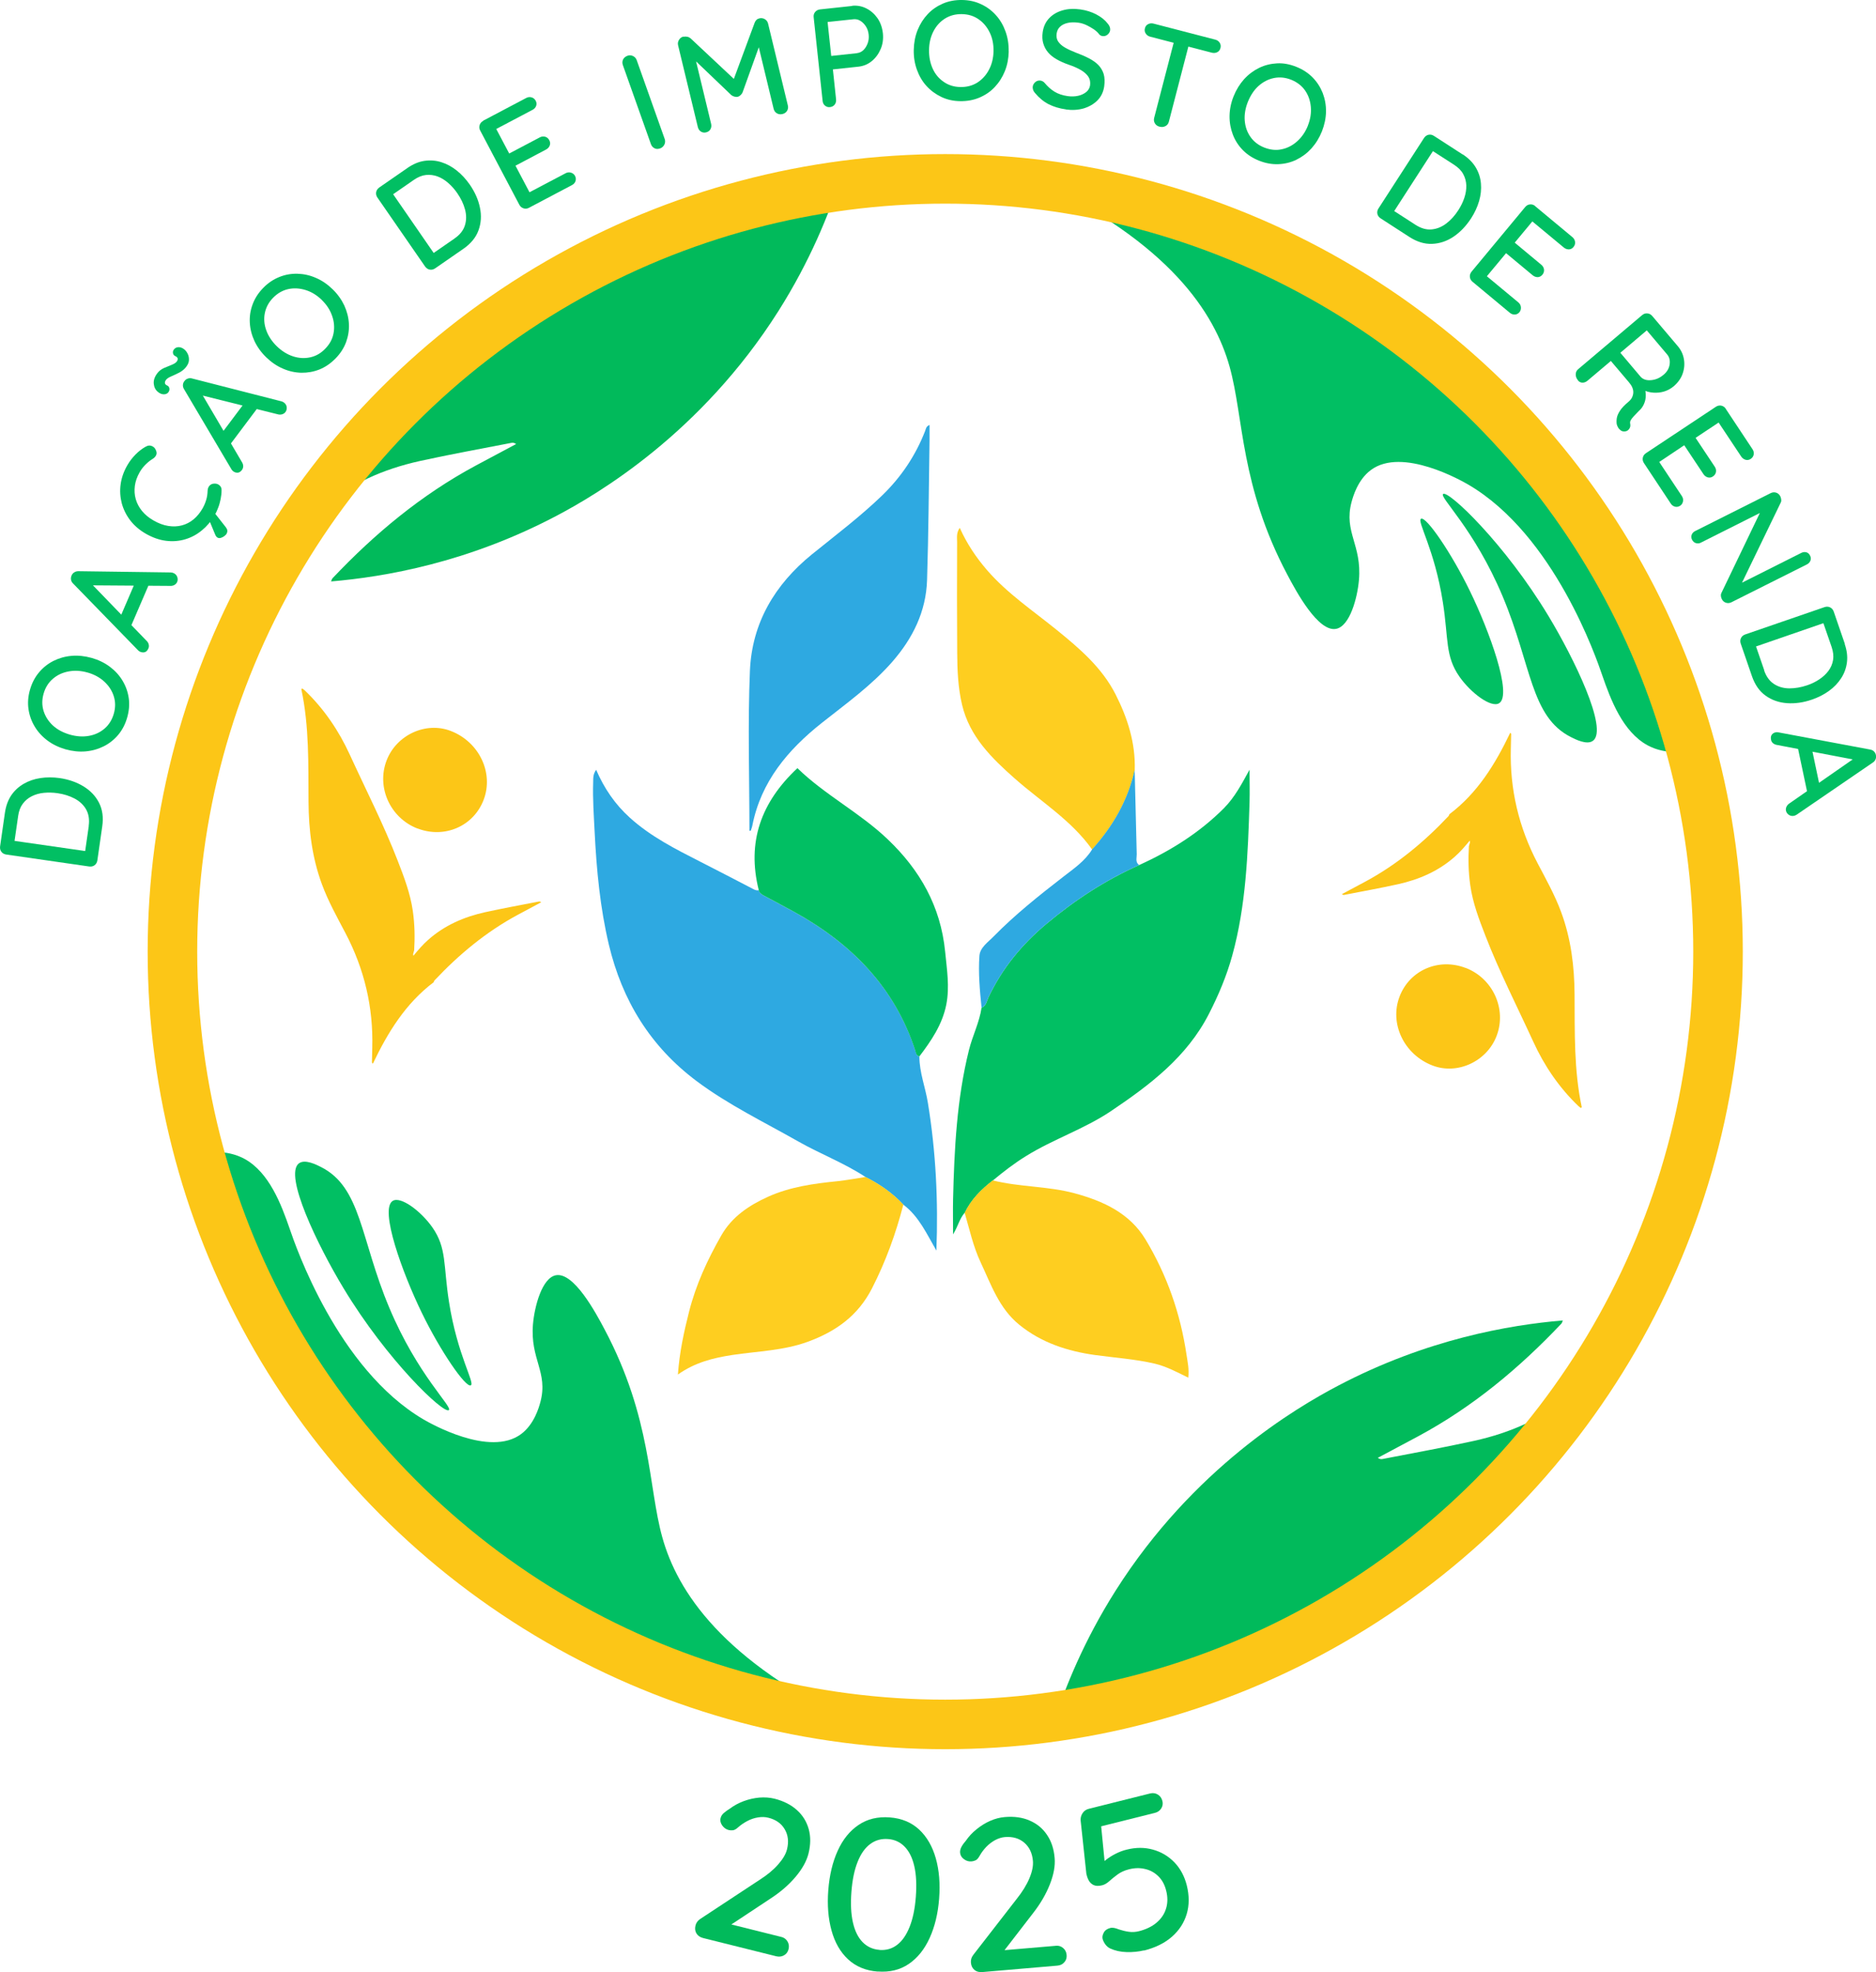 <?xml version="1.0" encoding="UTF-8"?>
<svg id="Layer_2" data-name="Layer 2" xmlns="http://www.w3.org/2000/svg" viewBox="0 0 227.17 238.82">
  <defs>
    <style>
      .cls-1 {
        fill: #2ea9e1;
      }

      .cls-2 {
        fill: #01ba5b;
      }

      .cls-3 {
        fill: none;
        stroke: #fcc617;
        stroke-miterlimit: 10;
        stroke-width: 6px;
      }

      .cls-4 {
        fill: #fece20;
      }

      .cls-5 {
        fill: #fcc617;
      }

      .cls-6 {
        fill: #01bf63;
      }
    </style>
  </defs>
  <g id="Logo_2_Final" data-name="Logo 2 Final">
    <g>
      <g>
        <path class="cls-5" d="M50.15,115.14c.1-1.61,.07-3.22-.16-4.82-.3-2.12-1.06-4.11-1.83-6.09-1.7-4.39-3.85-8.58-5.81-12.86-1.33-2.9-3.12-5.54-5.46-7.78-.09-.08-.19-.15-.28-.22-.06,.04-.12,.07-.12,.09,.96,4.51,.84,9.07,.87,13.63,.02,3.41,.43,6.77,1.63,10.01,.76,2.05,1.82,3.95,2.83,5.87,2.3,4.37,3.39,8.99,3.26,13.89-.02,.6-.03,1.21-.04,1.81,0,.03,.05,.06,.11,.14,1.81-3.79,3.96-7.3,7.37-9.87,.03-.08,.05-.17,.1-.22,2.96-3.14,6.25-5.88,10.08-7.94,.95-.51,1.9-1.01,2.84-1.52-.14-.1-.24-.1-.33-.08-2.15,.42-4.31,.81-6.45,1.28-2.57,.57-4.93,1.59-6.91,3.35-.65,.57-1.21,1.23-1.79,1.93-.1-.28,.07-.43,.07-.61Z"/>
        <path class="cls-2" d="M36.01,63.85c0,.31-.31,.57-.13,1.05,.99-1.21,1.96-2.33,3.07-3.31,3.41-3.03,7.47-4.78,11.88-5.76,3.68-.81,7.39-1.48,11.09-2.2,.16-.03,.34-.03,.58,.14-1.63,.87-3.26,1.74-4.89,2.61-6.59,3.54-12.24,8.25-17.34,13.64-.09,.1-.12,.26-.18,.39,6.5-.55,16.5-2.27,27.23-7.91,5.1-2.68,17.55-10.02,26.92-24.8,3.89-6.14,6.13-11.8,7.43-15.78-9.73,1.4-29.31,5.67-47.41,20.94-8.52,7.19-14.36,14.83-18.26,21Z"/>
        <path class="cls-5" d="M50.55,100.32c3.26,1.26,6.78-.25,8.01-3.45,1.26-3.28-.54-7.04-3.99-8.36-3.01-1.16-6.58,.49-7.76,3.59-1.24,3.24,.44,6.95,3.74,8.23Z"/>
        <path class="cls-5" d="M177.88,102.4c-.1,1.61-.07,3.22,.16,4.82,.3,2.12,1.06,4.11,1.83,6.09,1.7,4.39,3.85,8.58,5.81,12.86,1.33,2.9,3.12,5.54,5.46,7.78,.09,.08,.19,.15,.28,.22,.06-.04,.12-.07,.12-.09-.96-4.51-.84-9.07-.87-13.63-.02-3.41-.43-6.77-1.63-10.01-.76-2.05-1.82-3.95-2.83-5.87-2.3-4.37-3.39-8.99-3.26-13.89,.02-.6,.03-1.21,.04-1.81,0-.03-.05-.06-.11-.14-1.81,3.79-3.96,7.3-7.37,9.87-.03,.08-.05,.17-.1,.22-2.96,3.14-6.25,5.88-10.08,7.94-.95,.51-1.9,1.01-2.84,1.52,.14,.1,.24,.1,.33,.08,2.15-.42,4.31-.81,6.45-1.28,2.57-.57,4.93-1.59,6.91-3.35,.65-.57,1.21-1.23,1.79-1.93,.1,.28-.07,.43-.07,.61Z"/>
        <path class="cls-5" d="M177.49,117.22c-3.26-1.26-6.78,.25-8.01,3.45-1.26,3.28,.54,7.04,3.99,8.36,3.01,1.16,6.58-.49,7.76-3.59,1.24-3.24-.44-6.95-3.74-8.23Z"/>
      </g>
      <path class="cls-2" d="M193.33,166.46c0-.31,.31-.57,.13-1.05-.99,1.21-1.96,2.33-3.07,3.31-3.41,3.03-7.47,4.78-11.88,5.76-3.68,.81-7.39,1.48-11.09,2.2-.16,.03-.34,.03-.58-.14,1.63-.87,3.26-1.74,4.89-2.61,6.59-3.54,12.24-8.25,17.34-13.64,.09-.1,.12-.26,.18-.39-6.5,.55-16.5,2.27-27.23,7.91-5.1,2.68-17.55,10.02-26.92,24.8-3.89,6.14-6.13,11.8-7.43,15.78,9.73-1.4,29.31-5.67,47.41-20.94,8.52-7.19,14.36-14.83,18.26-21Z"/>
      <g>
        <g>
          <path class="cls-1" d="M104.79,142.52c-2.57-1.69-5.46-2.78-8.12-4.29-4.15-2.36-8.46-4.43-12.31-7.31-5.61-4.2-9.02-9.77-10.63-16.52-1.06-4.47-1.49-9.02-1.72-13.6-.1-2.03-.25-4.06-.18-6.09,.01-.47-.03-.95,.36-1.49,.98,2.26,2.29,4.18,4.06,5.78,2.54,2.31,5.57,3.83,8.59,5.37,2.13,1.09,4.25,2.18,6.37,3.29,.22,.12,.43,.19,.68,.14,.08,.35,.34,.52,.63,.67,1.23,.66,2.46,1.31,3.68,1.98,6.9,3.81,12.13,9.09,14.63,16.75,.1,.3,.13,.64,.5,.74,0,1.93,.73,3.73,1.03,5.61,.97,5.91,1.26,11.86,1.03,17.89-1.16-1.99-2.1-4.13-4-5.56-1.32-1.41-2.88-2.49-4.6-3.35Z"/>
          <path class="cls-6" d="M116.82,146.86c-.62,.68-.79,1.6-1.41,2.62,0-1.61-.03-2.94,0-4.27,.15-6.07,.45-12.12,1.92-18.04,.43-1.74,1.27-3.36,1.53-5.14,.56-.22,.62-.8,.83-1.25,1.66-3.51,4.04-6.41,7.02-8.9,3.44-2.88,7.14-5.3,11.23-7.12,3.8-1.73,7.3-3.91,10.27-6.89,1.33-1.34,2.18-2.99,3.1-4.66,0,1.33,.04,2.66,0,3.99-.2,6.22-.42,12.44-2.09,18.5-.68,2.47-1.66,4.8-2.83,7.08-2.68,5.24-7.18,8.62-11.89,11.79-3.22,2.16-6.94,3.37-10.23,5.41-1.43,.88-2.75,1.9-4.04,2.97-1.4,1.08-2.63,2.29-3.4,3.92Z"/>
          <path class="cls-1" d="M90.75,100.61c0-6.46-.21-12.93,.06-19.37,.24-5.79,3.01-10.46,7.52-14.12,2.88-2.33,5.84-4.56,8.51-7.14,2.3-2.23,4.03-4.82,5.19-7.8,.09-.24,.1-.55,.53-.72,0,.68,0,1.3,0,1.92-.09,5.62-.12,11.24-.3,16.86-.12,3.8-1.71,7.03-4.21,9.9-2.52,2.88-5.6,5.07-8.56,7.42-4.08,3.24-7.33,7.08-8.38,12.38-.04,.23-.13,.44-.2,.66-.05,0-.1,0-.15,.01Z"/>
          <path class="cls-4" d="M132.24,102.86c-2.49-3.51-6.15-5.76-9.31-8.54-2.83-2.5-5.51-5.1-6.43-8.97-.49-2.07-.58-4.18-.59-6.29-.03-4.47-.03-8.94-.01-13.41,0-.53-.12-1.11,.32-1.73,.87,1.94,1.99,3.6,3.32,5.14,2.46,2.83,5.56,4.9,8.43,7.23,2.77,2.25,5.46,4.54,7.12,7.8,1.46,2.88,2.42,5.89,2.32,9.16-.82,3.69-2.65,6.83-5.16,9.62Z"/>
          <path class="cls-4" d="M116.82,146.86c.77-1.62,2.01-2.84,3.4-3.92,3.25,.82,6.65,.68,9.9,1.56,3.47,.94,6.67,2.4,8.6,5.6,2.59,4.3,4.23,8.99,4.96,13.97,.13,.86,.33,1.72,.21,2.76-1.36-.67-2.64-1.36-4.07-1.7-2.37-.55-4.8-.71-7.21-1.04-3.36-.47-6.51-1.49-9.2-3.68-2.43-1.98-3.4-4.86-4.66-7.54-.9-1.91-1.35-3.99-1.94-6.02Z"/>
          <path class="cls-4" d="M104.79,142.52c1.72,.86,3.28,1.94,4.6,3.35-.91,3.51-2.13,6.88-3.79,10.13-1.71,3.35-4.39,5.23-7.75,6.47-2.96,1.09-6.09,1.15-9.15,1.61-2.3,.35-4.52,.89-6.61,2.37,.19-2.7,.73-5.16,1.35-7.61,.83-3.27,2.23-6.3,3.89-9.21,1.29-2.28,3.37-3.67,5.7-4.72,2.65-1.19,5.49-1.58,8.35-1.87,1.15-.12,2.28-.34,3.42-.51Z"/>
          <path class="cls-6" d="M111.32,127.93c-.38-.11-.41-.44-.5-.74-2.5-7.66-7.73-12.94-14.63-16.75-1.22-.67-2.45-1.32-3.68-1.98-.29-.15-.55-.32-.63-.67-1.46-5.83,.28-10.65,4.68-14.77,3.35,3.26,7.56,5.39,10.93,8.61,3.91,3.72,6.42,8.13,6.96,13.61,.21,2.15,.56,4.26,.14,6.41-.48,2.42-1.82,4.38-3.27,6.29Z"/>
          <path class="cls-1" d="M132.24,102.86c2.51-2.78,4.34-5.93,5.16-9.62,.08,3.4,.16,6.8,.25,10.2,.01,.45-.2,.96,.29,1.32-4.1,1.82-7.79,4.24-11.23,7.12-2.98,2.49-5.36,5.39-7.02,8.9-.21,.44-.27,1.02-.83,1.25-.21-2.09-.41-4.19-.26-6.28,.07-1.01,1.04-1.65,1.71-2.34,2.62-2.67,5.54-4.99,8.5-7.28,1.24-.96,2.58-1.87,3.43-3.26Z"/>
        </g>
        <g>
          <path class="cls-6" d="M125.28,21.76c6.08,.68,13.96,2.17,22.68,5.47,6.21,2.35,14.08,6.09,22.24,12.09,3.18,2.34,9.92,7.61,16.76,15.88,10.66,12.89,15.9,26.23,18.58,35.58-3.31,.77-5.3-.13-6.04-.53-3-1.64-4.46-5.52-5.49-8.5-.67-1.96-5.78-16.95-16.2-23.06-.77-.45-8.02-4.6-11.81-1.77-1.61,1.2-2.17,3.26-2.34,3.89-.96,3.62,1.26,5.16,.9,9.41-.19,2.19-1.1,5.6-2.76,5.93-2.17,.43-4.83-4.5-5.92-6.57-5.71-10.78-5.26-18.98-6.98-25.16-1.82-6.53-7.26-14.99-23.61-22.68Z"/>
          <path class="cls-6" d="M192.91,89.7c1.84-1.42-2.28-9.94-5.41-15.12-5.27-8.74-12.12-15.25-12.75-14.76-.49,.39,3.77,4.21,7.21,12.4,3.52,8.37,3.37,14.57,8.27,17.04,.57,.29,1.96,.99,2.67,.44Z"/>
          <path class="cls-6" d="M181.53,85.16c1.65-1-1.2-8.8-3.52-13.56-2.25-4.64-5.31-9.09-5.93-8.78-.54,.27,1.63,3.64,2.64,10.11,.7,4.45,.25,6.51,2.02,9.03,1.38,1.96,3.82,3.79,4.79,3.2Z"/>
        </g>
        <g>
          <path class="cls-6" d="M103.82,208.82c-6.08-.68-13.96-2.17-22.68-5.47-6.21-2.35-14.08-6.09-22.24-12.09-3.18-2.34-9.92-7.61-16.76-15.88-10.66-12.89-15.9-26.23-18.58-35.58,3.31-.77,5.3,.13,6.04,.53,3,1.64,4.46,5.52,5.49,8.5,.67,1.96,5.78,16.95,16.2,23.06,.77,.45,8.02,4.6,11.81,1.77,1.61-1.2,2.17-3.26,2.34-3.89,.96-3.62-1.26-5.16-.9-9.41,.19-2.19,1.1-5.6,2.76-5.93,2.17-.43,4.83,4.5,5.92,6.57,5.71,10.78,5.26,18.98,6.98,25.16,1.82,6.53,7.26,14.99,23.61,22.68Z"/>
          <path class="cls-6" d="M36.19,140.88c-1.84,1.42,2.28,9.94,5.41,15.12,5.27,8.74,12.12,15.25,12.75,14.76,.49-.39-3.77-4.21-7.21-12.4-3.52-8.37-3.37-14.57-8.27-17.04-.57-.29-1.96-.99-2.67-.44Z"/>
          <path class="cls-6" d="M47.56,145.42c-1.65,1,1.2,8.8,3.52,13.56,2.25,4.64,5.31,9.09,5.93,8.78,.54-.27-1.63-3.64-2.64-10.11-.7-4.45-.25-6.51-2.02-9.03-1.38-1.96-3.82-3.79-4.79-3.2Z"/>
        </g>
      </g>
      <circle class="cls-3" cx="114.46" cy="115.24" r="93.58"/>
    </g>
    <g>
      <path class="cls-6" d="M.6,98.4c.12-.82,.38-1.52,.77-2.1,.4-.58,.9-1.04,1.51-1.39,.61-.35,1.28-.58,2.02-.69s1.51-.11,2.31,0c1.09,.16,2.05,.49,2.89,1,.84,.51,1.47,1.17,1.89,1.99,.42,.82,.55,1.77,.39,2.87l-.59,4.11c-.04,.25-.15,.44-.33,.58s-.4,.19-.65,.16l-10.06-1.45c-.25-.04-.44-.15-.58-.33s-.19-.4-.16-.65l.59-4.11Zm10.14,1.63c.11-.79,0-1.46-.31-2.01s-.79-1-1.4-1.32c-.61-.32-1.3-.54-2.08-.65-.56-.08-1.11-.09-1.64-.04-.53,.05-1.02,.19-1.46,.41-.44,.22-.8,.52-1.09,.91s-.48,.88-.56,1.47l-.46,3.18-.11-.17,8.85,1.27-.18,.08,.45-3.13Z"/>
      <path class="cls-6" d="M11.1,79.67c.83,.24,1.56,.59,2.2,1.07,.64,.48,1.15,1.04,1.54,1.69,.39,.65,.64,1.35,.75,2.11s.04,1.54-.19,2.35c-.23,.81-.59,1.5-1.08,2.09-.49,.58-1.07,1.05-1.75,1.39-.68,.34-1.41,.55-2.2,.62-.79,.07-1.6-.02-2.43-.25-.83-.24-1.56-.59-2.2-1.07-.64-.48-1.15-1.04-1.54-1.69-.39-.65-.64-1.35-.75-2.11s-.05-1.54,.18-2.34c.23-.81,.59-1.5,1.08-2.09s1.08-1.06,1.75-1.4c.68-.34,1.41-.55,2.2-.62s1.6,.02,2.43,.25Zm-.5,1.77c-.81-.23-1.58-.27-2.31-.13-.74,.14-1.37,.44-1.9,.9s-.9,1.05-1.11,1.79c-.21,.73-.21,1.43,0,2.1s.59,1.26,1.13,1.76c.55,.5,1.23,.86,2.05,1.1,.81,.23,1.58,.28,2.31,.15s1.37-.43,1.9-.89,.9-1.06,1.11-1.79c.21-.74,.21-1.44,0-2.11-.21-.67-.59-1.26-1.14-1.77-.55-.51-1.23-.88-2.03-1.11Z"/>
      <path class="cls-6" d="M10.84,70.45l6.9,7.14c.14,.13,.23,.28,.27,.45,.04,.17,.03,.33-.04,.48-.1,.24-.24,.39-.42,.45-.18,.06-.37,.04-.57-.04-.07-.03-.15-.08-.23-.15l-7.88-8.1c-.15-.14-.24-.3-.27-.48-.03-.18,0-.35,.07-.51,.07-.17,.18-.3,.34-.39,.15-.09,.32-.14,.52-.13l11.13,.15c.12,0,.24,.03,.34,.07,.23,.1,.38,.25,.46,.47s.07,.41,0,.6c-.07,.16-.18,.28-.33,.37-.15,.09-.32,.13-.51,.12l-9.91-.07,.14-.42Zm4.95,5.56l-1.2-1.35,1.9-4.42,1.61,.38-2.32,5.39Z"/>
      <path class="cls-6" d="M17.66,54.09c.23-.15,.47-.18,.72-.08,.25,.1,.42,.28,.51,.54,.09,.2,.1,.39,.02,.56-.08,.18-.22,.33-.41,.45-.31,.19-.6,.42-.87,.69-.27,.27-.51,.57-.71,.92-.32,.56-.52,1.12-.59,1.67-.07,.55-.04,1.09,.11,1.61,.15,.52,.4,.99,.76,1.43,.36,.44,.82,.82,1.38,1.14,.62,.36,1.22,.58,1.8,.67,.58,.09,1.13,.07,1.65-.07,.52-.14,.99-.38,1.41-.73,.42-.35,.78-.79,1.08-1.31,.19-.33,.34-.68,.45-1.05,.11-.36,.16-.73,.17-1.11,.01-.23,.08-.42,.2-.57,.12-.15,.29-.25,.5-.28,.3-.04,.54,.03,.73,.19,.19,.16,.28,.38,.26,.64,0,.32-.04,.66-.11,1.02-.07,.35-.16,.7-.29,1.03-.12,.33-.27,.66-.46,.97-.41,.71-.92,1.31-1.52,1.8-.6,.5-1.27,.86-2,1.08-.73,.22-1.51,.29-2.33,.19-.82-.1-1.65-.39-2.5-.88-.75-.44-1.37-.97-1.86-1.61-.48-.63-.82-1.33-1.02-2.07-.19-.75-.24-1.52-.13-2.3s.38-1.56,.82-2.31c.27-.47,.6-.89,.97-1.27s.78-.7,1.22-.95Zm9.8,10.52c-.05,.09-.14,.18-.27,.29-.13,.1-.27,.18-.43,.23-.16,.05-.3,.04-.42-.03-.13-.07-.22-.2-.29-.38l-.87-2.1,.51-.88,1.65,2.1c.21,.27,.25,.52,.1,.77Z"/>
      <path class="cls-6" d="M20.4,47.49c-.13,.17-.31,.26-.56,.26s-.49-.1-.73-.3c-.29-.24-.45-.57-.49-.98-.04-.41,.1-.83,.42-1.26,.21-.28,.48-.49,.81-.64,.33-.14,.64-.27,.94-.39,.3-.12,.51-.25,.63-.42,.08-.11,.11-.22,.1-.33-.02-.11-.09-.2-.22-.27-.21-.08-.32-.21-.35-.38-.03-.17,0-.32,.11-.46,.14-.18,.32-.27,.56-.28,.24,0,.48,.09,.71,.28,.17,.14,.3,.32,.41,.55s.15,.47,.14,.74c-.01,.27-.12,.53-.33,.81-.22,.29-.5,.52-.84,.7-.34,.17-.67,.33-.98,.46-.31,.13-.53,.28-.65,.45-.07,.1-.11,.21-.11,.32,0,.12,.07,.22,.19,.29,.21,.08,.32,.21,.35,.38,.03,.17,0,.32-.11,.46Zm3.86-.1l5.03,8.56c.1,.16,.16,.33,.16,.5s-.05,.32-.15,.46c-.16,.21-.33,.32-.52,.33-.19,.01-.37-.04-.54-.17-.06-.05-.13-.12-.19-.2l-5.75-9.72c-.11-.17-.16-.35-.15-.53s.07-.34,.19-.48c.11-.15,.25-.25,.42-.3,.17-.06,.35-.06,.53,0l10.79,2.76c.12,.03,.22,.08,.31,.15,.2,.15,.31,.34,.33,.56,.02,.22-.03,.42-.15,.58-.1,.14-.24,.23-.41,.28s-.35,.05-.52,0l-9.62-2.4,.24-.37Zm3.51,6.57l-.85-1.59,2.89-3.85,1.48,.75-3.52,4.69Z"/>
      <path class="cls-6" d="M40.26,35.01c.62,.6,1.09,1.26,1.43,1.98,.33,.72,.52,1.46,.56,2.22,.04,.76-.08,1.5-.34,2.22-.27,.72-.69,1.38-1.28,1.98-.59,.6-1.23,1.04-1.94,1.33-.71,.28-1.44,.41-2.2,.4-.76-.02-1.5-.18-2.23-.5-.73-.31-1.4-.77-2.02-1.37-.62-.6-1.09-1.26-1.43-1.98-.33-.72-.52-1.46-.56-2.22-.04-.76,.07-1.49,.34-2.21,.26-.72,.69-1.38,1.27-1.98,.58-.6,1.23-1.04,1.95-1.33,.71-.29,1.45-.42,2.21-.4,.76,.02,1.5,.18,2.23,.5,.73,.31,1.4,.77,2.02,1.37Zm-1.28,1.32c-.6-.58-1.26-.99-1.98-1.21-.72-.22-1.42-.26-2.1-.11-.68,.15-1.29,.5-1.83,1.05-.53,.54-.86,1.16-1,1.85-.14,.69-.08,1.39,.17,2.08,.25,.7,.67,1.34,1.28,1.94,.6,.58,1.26,.99,1.96,1.22s1.41,.27,2.09,.12c.69-.15,1.3-.5,1.82-1.05,.54-.55,.87-1.17,1-1.86,.13-.69,.08-1.39-.17-2.1-.24-.71-.66-1.36-1.26-1.94Z"/>
      <path class="cls-6" d="M49.34,20.34c.68-.47,1.37-.76,2.06-.86,.69-.1,1.38-.05,2.04,.16,.67,.21,1.29,.55,1.88,1.02,.59,.47,1.11,1.04,1.57,1.7,.62,.9,1.04,1.84,1.23,2.8,.2,.96,.14,1.87-.18,2.74-.31,.86-.93,1.61-1.84,2.24l-3.41,2.36c-.21,.14-.42,.19-.65,.15-.23-.04-.41-.17-.56-.37l-5.78-8.36c-.14-.21-.19-.42-.15-.65,.04-.23,.17-.41,.37-.56l3.41-2.36Zm5.7,8.54c.65-.45,1.07-.98,1.26-1.6,.19-.61,.19-1.25,.01-1.92-.18-.67-.49-1.32-.94-1.97-.32-.47-.69-.88-1.09-1.23-.4-.35-.83-.62-1.29-.79s-.93-.23-1.41-.18c-.48,.05-.97,.25-1.46,.59l-2.64,1.83,.05-.2,5.08,7.36-.18-.08,2.6-1.8Z"/>
      <path class="cls-6" d="M58.52,14.61l5.19-2.74c.22-.12,.44-.14,.66-.08,.22,.06,.38,.2,.5,.41,.11,.21,.13,.42,.05,.63-.08,.21-.23,.37-.45,.48l-4.53,2.39,.02-.33,1.78,3.37-.21-.08,3.83-2.02c.22-.12,.44-.14,.66-.08,.22,.06,.39,.21,.5,.43,.11,.21,.13,.42,.05,.63-.08,.21-.23,.37-.45,.49l-3.8,2.01,.03-.19,1.83,3.47-.17-.06,4.48-2.36c.22-.12,.44-.14,.66-.07,.22,.07,.38,.2,.48,.39,.11,.21,.13,.42,.06,.63-.07,.21-.22,.38-.44,.49l-5.19,2.74c-.22,.12-.44,.14-.66,.07-.22-.07-.39-.21-.51-.43l-4.74-8.99c-.12-.22-.14-.44-.07-.66,.07-.22,.21-.39,.43-.51Z"/>
      <path class="cls-6" d="M80.5,16.85c.07,.24,.05,.47-.06,.68-.11,.21-.28,.36-.5,.44-.26,.09-.49,.09-.69-.02-.2-.1-.35-.27-.43-.5l-3.4-9.58c-.08-.23-.07-.46,.03-.67,.11-.21,.29-.36,.54-.45,.21-.08,.43-.07,.65,.03,.22,.1,.37,.26,.46,.5l3.4,9.58Z"/>
      <path class="cls-6" d="M82.78,4.45c.13-.03,.28-.03,.44,0s.29,.1,.4,.19l5.74,5.38-.72,.14,2.74-7.4c.11-.3,.31-.48,.59-.54,.22-.05,.44-.02,.64,.1,.21,.12,.34,.3,.4,.54l2.39,9.9c.06,.24,.03,.46-.09,.66-.12,.2-.31,.33-.56,.39s-.48,.03-.68-.09-.33-.3-.39-.55l-2.02-8.38h.56s-2.3,6.4-2.3,6.4c-.05,.12-.13,.23-.24,.33-.11,.1-.22,.17-.35,.2-.12,.03-.25,.02-.4-.02-.14-.04-.27-.1-.37-.18l-4.82-4.61,.24-.76,2.13,8.84c.06,.24,.03,.46-.08,.66-.11,.2-.29,.32-.53,.38-.23,.06-.44,.02-.63-.1-.19-.12-.31-.31-.37-.55l-2.39-9.9c-.05-.22-.02-.44,.11-.65,.13-.21,.31-.35,.54-.4Z"/>
      <path class="cls-6" d="M103.18,.7c.6-.06,1.17,.04,1.71,.31,.54,.27,.99,.66,1.36,1.18,.36,.52,.58,1.13,.66,1.83,.07,.68-.01,1.31-.26,1.9s-.6,1.08-1.07,1.47c-.47,.39-1.01,.61-1.6,.68l-3.26,.35,.11-.27,.41,3.87c.03,.25-.03,.46-.16,.64-.13,.18-.33,.28-.57,.31-.24,.03-.44-.04-.61-.18s-.27-.34-.29-.59l-1.08-10.11c-.03-.25,.03-.46,.18-.64s.34-.28,.59-.31l3.9-.42Zm.61,5.73c.29-.03,.55-.16,.77-.37,.22-.22,.39-.49,.51-.82,.12-.33,.16-.68,.12-1.04-.04-.38-.15-.72-.34-1.01s-.41-.51-.67-.67-.54-.22-.83-.19l-3.3,.35,.14-.25,.49,4.56-.18-.2,3.28-.35Z"/>
      <path class="cls-6" d="M122.15,6.22c-.02,.86-.17,1.66-.47,2.4-.3,.74-.71,1.38-1.23,1.93s-1.14,.97-1.85,1.27-1.48,.44-2.32,.43c-.84-.01-1.6-.18-2.29-.51s-1.29-.77-1.8-1.33c-.51-.56-.89-1.22-1.16-1.97-.27-.75-.4-1.55-.38-2.41,.02-.86,.17-1.66,.47-2.4,.3-.74,.71-1.38,1.23-1.93,.52-.55,1.14-.97,1.84-1.27,.7-.3,1.47-.44,2.31-.43,.84,.01,1.61,.18,2.3,.51,.7,.32,1.3,.77,1.8,1.33,.51,.56,.89,1.22,1.16,1.97,.27,.75,.4,1.55,.38,2.41Zm-1.84-.03c.01-.84-.14-1.6-.47-2.27-.33-.67-.78-1.21-1.36-1.6-.58-.4-1.25-.6-2.02-.61-.76-.01-1.44,.17-2.03,.54-.6,.38-1.06,.89-1.4,1.55s-.52,1.41-.53,2.26c-.01,.84,.14,1.59,.45,2.27s.77,1.21,1.35,1.6c.58,.4,1.25,.6,2.01,.61,.77,.01,1.45-.17,2.04-.54,.59-.38,1.06-.89,1.41-1.56,.35-.66,.53-1.41,.55-2.25Z"/>
      <path class="cls-6" d="M129.09,13.25c-.81-.11-1.51-.33-2.11-.63-.6-.31-1.15-.76-1.65-1.36-.11-.12-.19-.25-.23-.38s-.06-.27-.04-.41c.03-.21,.14-.39,.32-.54,.18-.15,.39-.2,.62-.17,.18,.03,.34,.11,.48,.26,.37,.45,.77,.81,1.21,1.08,.44,.27,.97,.45,1.6,.54,.45,.06,.87,.05,1.27-.04,.4-.09,.72-.25,.98-.46s.41-.49,.46-.81c.05-.41-.02-.75-.21-1.04s-.49-.56-.89-.8c-.41-.24-.9-.46-1.5-.66-.55-.19-1.03-.41-1.45-.65-.42-.24-.77-.52-1.04-.84-.27-.32-.46-.68-.58-1.09s-.14-.85-.07-1.35c.1-.68,.36-1.25,.79-1.7,.43-.45,.97-.76,1.63-.95s1.37-.22,2.14-.11c.71,.1,1.35,.3,1.94,.61,.59,.31,1.04,.67,1.37,1.1,.24,.27,.33,.55,.3,.81-.03,.21-.14,.39-.32,.54-.19,.15-.39,.2-.6,.17-.16-.02-.29-.09-.39-.19-.15-.22-.37-.42-.65-.62-.28-.19-.59-.37-.91-.52s-.65-.25-.96-.29c-.5-.07-.95-.06-1.33,.03-.38,.09-.68,.24-.91,.46-.23,.21-.36,.49-.41,.83-.05,.38,.01,.71,.2,.98,.19,.27,.46,.51,.83,.72,.37,.21,.8,.41,1.29,.6,.6,.22,1.13,.45,1.59,.69,.46,.24,.85,.51,1.15,.82,.3,.31,.51,.68,.64,1.09,.12,.42,.14,.92,.06,1.5-.1,.67-.37,1.24-.82,1.69-.45,.45-1.01,.77-1.67,.97-.66,.19-1.38,.23-2.14,.13Z"/>
      <path class="cls-6" d="M139.27,4.44c-.23-.06-.41-.19-.53-.38-.13-.19-.16-.4-.1-.63,.06-.24,.19-.41,.4-.51,.2-.1,.42-.12,.65-.06l7.47,1.94c.24,.06,.42,.19,.54,.38,.12,.19,.15,.4,.09,.63-.06,.24-.19,.41-.39,.51-.2,.1-.42,.12-.66,.06l-7.47-1.94Zm1.16,10.91c-.26-.07-.46-.2-.58-.41-.12-.2-.15-.42-.09-.66l2.56-9.86,1.78,.46-2.56,9.86c-.06,.24-.2,.42-.41,.53-.21,.11-.44,.14-.7,.07Z"/>
      <path class="cls-6" d="M160.08,15.9c-.32,.8-.75,1.49-1.28,2.08-.54,.59-1.15,1.04-1.83,1.37-.68,.33-1.41,.5-2.18,.53-.77,.03-1.54-.11-2.32-.42s-1.44-.74-1.97-1.28-.94-1.17-1.21-1.88-.41-1.46-.4-2.25c.01-.79,.17-1.59,.49-2.39s.75-1.49,1.28-2.08c.54-.59,1.15-1.04,1.83-1.37,.68-.33,1.41-.5,2.17-.54s1.53,.11,2.31,.42c.78,.31,1.44,.74,1.98,1.29,.54,.55,.94,1.18,1.22,1.88,.27,.71,.41,1.46,.4,2.25-.01,.79-.18,1.59-.49,2.39Zm-1.71-.68c.31-.78,.43-1.54,.36-2.29s-.3-1.41-.7-1.98c-.4-.57-.96-1-1.67-1.29-.71-.28-1.4-.35-2.09-.21s-1.31,.46-1.86,.95c-.55,.49-.98,1.14-1.3,1.93-.31,.78-.44,1.54-.38,2.28s.29,1.4,.7,1.98c.41,.58,.96,1,1.67,1.28,.72,.28,1.42,.36,2.1,.21,.68-.14,1.31-.46,1.87-.96,.56-.5,1-1.13,1.31-1.91Z"/>
      <path class="cls-6" d="M177.12,18.69c.69,.45,1.22,.98,1.58,1.58,.36,.6,.57,1.25,.63,1.95,.06,.7-.01,1.4-.22,2.12-.21,.72-.53,1.42-.97,2.1-.6,.92-1.3,1.66-2.11,2.21-.81,.55-1.68,.84-2.6,.88-.92,.04-1.84-.24-2.77-.84l-3.48-2.25c-.21-.14-.34-.32-.39-.54s0-.45,.13-.65l5.52-8.54c.14-.21,.32-.34,.54-.39,.23-.05,.45,0,.65,.13l3.48,2.25Zm-5.72,8.53c.67,.43,1.32,.62,1.96,.56,.64-.06,1.23-.3,1.78-.72,.55-.42,1.04-.96,1.46-1.62,.31-.48,.55-.97,.72-1.48,.17-.51,.25-1.01,.24-1.5-.02-.49-.14-.95-.37-1.37-.23-.43-.6-.8-1.1-1.13l-2.7-1.74,.2-.03-4.85,7.51v-.2s2.66,1.72,2.66,1.72Z"/>
      <path class="cls-6" d="M185.89,24.96l4.51,3.75c.19,.16,.3,.35,.33,.58s-.04,.43-.19,.62-.34,.28-.56,.29c-.22,0-.43-.07-.62-.23l-3.94-3.27,.32-.11-2.43,2.93v-.23s3.33,2.77,3.33,2.77c.19,.16,.3,.35,.33,.58,.02,.23-.04,.44-.2,.63-.15,.18-.34,.28-.56,.29-.22,0-.43-.07-.62-.23l-3.31-2.75,.19-.04-2.51,3.02v-.18s3.89,3.23,3.89,3.23c.19,.16,.3,.35,.32,.59,.02,.23-.04,.43-.17,.6-.15,.18-.34,.28-.56,.29-.22,.01-.43-.06-.62-.22l-4.51-3.75c-.19-.16-.3-.35-.32-.59-.02-.23,.05-.44,.21-.64l6.49-7.82c.16-.19,.35-.3,.59-.32,.23-.02,.44,.05,.63,.21Z"/>
      <path class="cls-6" d="M191.08,46.05c-.18-.21-.27-.44-.27-.7,0-.26,.09-.47,.28-.63l7.76-6.56c.19-.16,.4-.23,.63-.21,.23,.02,.43,.12,.59,.31l3.1,3.66c.4,.47,.64,.99,.74,1.58,.1,.58,.05,1.16-.15,1.74-.2,.58-.57,1.09-1.09,1.54-.35,.29-.73,.5-1.16,.63s-.86,.17-1.3,.14c-.44-.03-.85-.14-1.23-.32l.14-.36c.12,.36,.18,.71,.17,1.06,0,.35-.08,.68-.22,1-.14,.32-.35,.61-.64,.86-.25,.25-.45,.47-.61,.64-.16,.17-.28,.33-.35,.46-.08,.14-.1,.29-.06,.45,.04,.23,0,.44-.14,.62-.14,.19-.33,.28-.56,.29-.17,0-.32-.03-.45-.13-.13-.1-.24-.21-.32-.35-.08-.14-.13-.27-.16-.38-.04-.22-.04-.47,0-.74,.04-.27,.17-.58,.38-.9,.21-.33,.55-.69,1.02-1.08,.22-.18,.37-.37,.46-.57,.09-.2,.14-.4,.14-.61s-.05-.41-.14-.61-.23-.4-.4-.6l-2.33-2.75,.43-.05-3.1,2.62c-.19,.16-.39,.24-.61,.24-.21,0-.4-.09-.55-.27Zm4.99-3.5l2.62,3.1c.18,.19,.42,.32,.72,.37s.63,.03,1-.07c.37-.1,.71-.29,1.04-.57,.42-.35,.66-.77,.73-1.25,.07-.48-.03-.9-.32-1.23l-2.57-3.04,.45-.13-3.8,3.22,.13-.4Z"/>
      <path class="cls-6" d="M208.97,49.5l3.24,4.89c.14,.21,.19,.42,.15,.65-.04,.22-.16,.4-.36,.53-.2,.13-.4,.17-.62,.11-.21-.06-.39-.19-.53-.39l-2.83-4.26,.33-.02-3.17,2.11,.06-.22,2.4,3.61c.14,.21,.19,.42,.15,.65-.04,.22-.17,.41-.37,.54-.2,.13-.4,.17-.62,.11-.21-.06-.39-.19-.53-.4l-2.38-3.58h.19s-3.27,2.19-3.27,2.19l.05-.17,2.8,4.22c.14,.21,.18,.43,.14,.65-.05,.23-.16,.4-.34,.52-.2,.13-.41,.17-.62,.12s-.4-.18-.53-.39l-3.24-4.89c-.14-.21-.18-.43-.14-.65,.05-.23,.17-.41,.38-.55l8.47-5.62c.21-.14,.43-.18,.65-.14,.23,.05,.41,.17,.55,.38Z"/>
      <path class="cls-6" d="M219.19,67.29c.1,.2,.12,.4,.04,.6s-.21,.34-.41,.45l-9.15,4.59c-.22,.11-.44,.13-.67,.06-.22-.07-.39-.22-.5-.44-.06-.11-.09-.23-.11-.36s0-.25,.04-.34l4.95-10.3,.39,.24-7.82,3.93c-.19,.1-.39,.11-.59,.05-.2-.06-.35-.2-.46-.4-.11-.21-.12-.42-.05-.61s.21-.34,.4-.44l9.16-4.6c.22-.11,.44-.13,.67-.06,.22,.07,.39,.22,.5,.44,.06,.11,.09,.24,.11,.39s0,.28-.06,.38l-4.87,10.07-.33-.12,7.7-3.87c.2-.1,.4-.12,.6-.07s.35,.19,.46,.41Z"/>
      <path class="cls-6" d="M223.38,77.99c.27,.78,.36,1.52,.27,2.22-.09,.7-.32,1.34-.7,1.92-.38,.59-.87,1.1-1.48,1.54s-1.3,.79-2.06,1.05c-1.04,.36-2.05,.5-3.02,.43-.98-.07-1.84-.37-2.59-.91-.75-.53-1.3-1.33-1.66-2.38l-1.35-3.92c-.08-.24-.07-.46,.03-.67,.1-.21,.27-.35,.51-.44l9.61-3.31c.24-.08,.46-.07,.67,.03,.21,.1,.35,.27,.44,.51l1.35,3.92Zm-9.76,3.19c.26,.75,.66,1.3,1.2,1.65,.54,.35,1.15,.52,1.85,.53,.69,0,1.41-.12,2.15-.37,.54-.18,1.03-.42,1.48-.72s.82-.64,1.11-1.03,.48-.83,.56-1.31c.08-.48,.02-1-.17-1.57l-1.05-3.04,.18,.1-8.45,2.92,.13-.15,1.03,2.99Z"/>
      <path class="cls-6" d="M224.93,92.07l-9.75-1.86c-.19-.03-.35-.1-.48-.21-.13-.11-.21-.25-.24-.42-.05-.26-.02-.46,.09-.61,.11-.15,.27-.25,.49-.29,.08-.02,.17-.02,.28,0l11.1,2.08c.2,.03,.37,.1,.5,.23,.13,.13,.21,.28,.24,.46,.04,.18,.02,.35-.05,.51-.07,.17-.19,.3-.35,.4l-9.19,6.29c-.1,.07-.21,.11-.32,.14-.24,.05-.46,.01-.64-.12-.18-.13-.3-.29-.34-.49-.04-.17-.01-.33,.06-.49,.08-.16,.19-.29,.34-.39l8.14-5.66,.12,.43Zm-7.25-1.69l1.75,.41,.99,4.71-1.54,.62-1.21-5.74Z"/>
    </g>
    <g>
      <path class="cls-2" d="M94.6,234.55c.34,.08,.59,.27,.76,.55,.17,.28,.21,.59,.13,.93-.08,.34-.27,.59-.55,.75s-.59,.2-.93,.12l-8.86-2.21c-.37-.09-.64-.28-.81-.55-.17-.28-.21-.6-.12-.97,.08-.34,.29-.61,.6-.81l7.12-4.69c.93-.59,1.69-1.21,2.27-1.87s.95-1.27,1.09-1.85c.23-.92,.14-1.74-.28-2.44-.41-.7-1.08-1.17-1.98-1.39-.39-.1-.8-.11-1.24-.04-.44,.07-.87,.21-1.29,.43-.42,.22-.8,.48-1.15,.79-.23,.21-.44,.32-.62,.34-.18,.02-.35,0-.5-.03-.32-.08-.58-.27-.79-.56-.2-.29-.27-.59-.19-.89,.06-.24,.19-.44,.4-.62,.21-.18,.46-.36,.75-.54,.48-.36,1.03-.66,1.65-.89,.62-.23,1.25-.37,1.89-.43,.64-.05,1.24-.01,1.82,.13,1.11,.28,2.02,.74,2.73,1.38,.71,.64,1.18,1.41,1.43,2.31,.25,.9,.24,1.89-.03,2.97-.23,.91-.75,1.85-1.57,2.82-.82,.97-1.85,1.86-3.09,2.66l-4.97,3.29-.21-.32,6.53,1.63Z"/>
      <path class="cls-2" d="M106.29,238.75c-1.45-.11-2.65-.61-3.59-1.48-.94-.87-1.61-2.04-2.01-3.5-.4-1.46-.53-3.08-.39-4.88,.14-1.81,.52-3.41,1.14-4.77,.62-1.37,1.46-2.41,2.53-3.13,1.06-.72,2.32-1.02,3.77-.91,1.45,.11,2.64,.61,3.57,1.48,.93,.87,1.6,2.03,2.01,3.48s.54,3.08,.4,4.89c-.14,1.8-.52,3.38-1.15,4.76-.63,1.38-1.47,2.42-2.53,3.14-1.06,.72-2.31,1.02-3.76,.91Zm.2-2.62c.81,.06,1.53-.14,2.15-.62,.62-.47,1.12-1.2,1.51-2.18,.39-.98,.64-2.18,.75-3.62,.11-1.45,.05-2.69-.18-3.7-.23-1.02-.62-1.81-1.16-2.37-.54-.56-1.21-.88-2.03-.94-.81-.06-1.53,.14-2.16,.61s-1.14,1.19-1.52,2.16c-.39,.97-.64,2.18-.75,3.63-.11,1.43-.05,2.67,.18,3.69,.23,1.03,.62,1.82,1.17,2.39,.55,.56,1.23,.88,2.04,.94Z"/>
      <path class="cls-2" d="M127.84,235.62c.35-.03,.64,.06,.9,.28,.25,.21,.39,.49,.42,.84,.03,.35-.06,.64-.28,.88-.21,.25-.49,.38-.84,.41l-9.09,.78c-.38,.03-.7-.05-.95-.26s-.4-.5-.43-.88c-.03-.35,.07-.67,.31-.97l5.22-6.73c.69-.86,1.21-1.7,1.55-2.51,.34-.81,.48-1.51,.43-2.1-.08-.95-.43-1.69-1.05-2.22-.62-.53-1.4-.75-2.33-.68-.4,.03-.79,.16-1.18,.36-.39,.21-.75,.48-1.08,.82-.33,.34-.6,.71-.83,1.12-.15,.27-.31,.45-.48,.52s-.33,.12-.48,.13c-.33,.03-.64-.06-.92-.27-.29-.21-.44-.47-.47-.78-.02-.24,.04-.48,.17-.72s.31-.49,.54-.75c.34-.5,.77-.96,1.28-1.37,.51-.42,1.06-.76,1.65-1.02,.59-.26,1.17-.41,1.76-.46,1.14-.1,2.15,.04,3.02,.42,.88,.38,1.58,.95,2.1,1.73,.53,.77,.84,1.71,.93,2.82,.08,.93-.11,1.99-.58,3.18s-1.15,2.36-2.06,3.52l-3.64,4.72-.31-.23,6.71-.57Z"/>
      <path class="cls-2" d="M138.54,236.18c-.66,.16-1.36,.23-2.11,.21s-1.41-.17-2-.44c-.22-.11-.42-.27-.58-.49-.16-.22-.27-.44-.33-.66-.06-.24-.01-.49,.14-.77s.42-.47,.79-.56c.27-.07,.61,0,1.03,.17,.39,.13,.79,.23,1.21,.29,.42,.06,.83,.03,1.23-.07,.87-.22,1.59-.57,2.15-1.05,.56-.48,.94-1.05,1.14-1.72,.2-.67,.2-1.39,0-2.16-.18-.71-.49-1.28-.94-1.72-.45-.44-.98-.74-1.6-.88-.62-.15-1.26-.14-1.94,.03-.56,.14-1.02,.35-1.4,.63-.38,.28-.71,.55-1,.81-.29,.26-.58,.43-.87,.5-.44,.11-.79,.09-1.06-.04-.27-.14-.46-.34-.59-.6s-.21-.51-.26-.75l-.7-6.53c0-.3,.08-.58,.26-.84,.18-.26,.43-.43,.77-.51l7.39-1.85c.34-.08,.65-.04,.93,.13,.28,.17,.47,.43,.56,.79,.08,.32,.03,.62-.14,.89s-.43,.46-.76,.54l-6.76,1.69,.22-.3,.55,5.62-.57-.66c.11-.21,.32-.43,.65-.68,.32-.25,.7-.49,1.13-.71s.89-.4,1.36-.51c1.11-.28,2.17-.28,3.17,0,1.01,.28,1.87,.79,2.6,1.54,.72,.75,1.22,1.68,1.5,2.79,.31,1.25,.31,2.4-.01,3.47s-.92,1.99-1.8,2.76-2.01,1.32-3.39,1.67Z"/>
    </g>
  </g>
</svg>